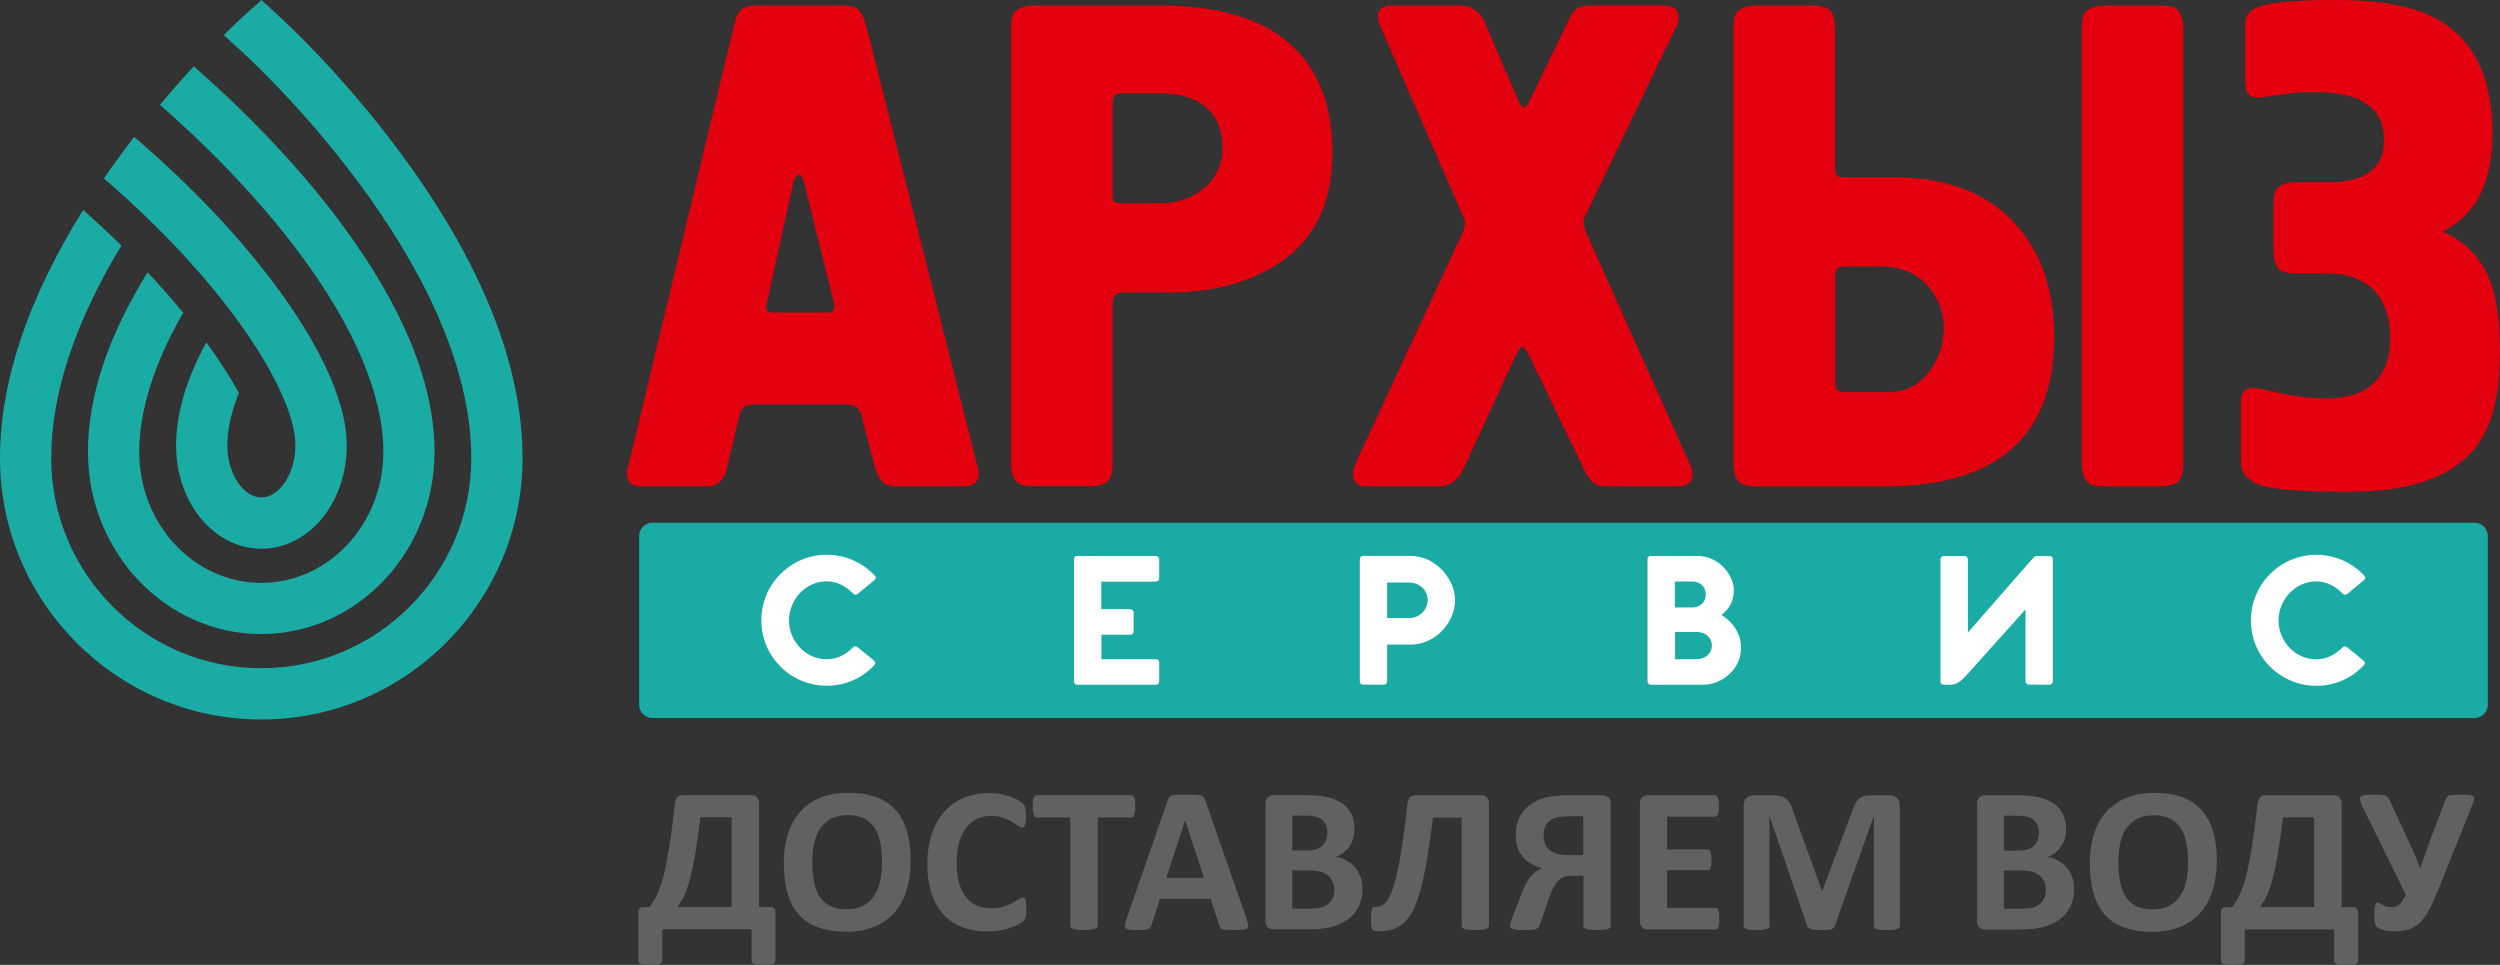 <?xml version="1.0" encoding="UTF-8"?> <svg xmlns="http://www.w3.org/2000/svg" id="_Слой_2" data-name="Слой 2" viewBox="0 0 444.8 171.67"><rect x="0" y="0" width="444.8" height="171.67" fill="#333333" stroke="none"/><defs><style> .cls-1, .cls-2, .cls-3, .cls-4 { fill-rule: evenodd; } .cls-1, .cls-2, .cls-3, .cls-4, .cls-5 { stroke-width: 0px; } .cls-1, .cls-5 { fill: #1aaba5; } .cls-2 { fill: #e3000f; } .cls-3 { fill: #fff; } .cls-4 { fill: #626160; } </style></defs><g id="_1" data-name="1"><path class="cls-5" d="m116.08,93h324.19c1.3,0,2.36,1.06,2.36,2.36v30.03c0,1.3-1.06,2.36-2.36,2.36H116.08c-1.3,0-2.36-1.06-2.36-2.36v-30.03c0-1.3,1.06-2.36,2.36-2.36Z"></path><path class="cls-3" d="m152.56,115.15c-.25-.23-.54-.23-.8.03-1.21,1.21-2.69,2.12-4.73,2.12-3.58,0-6.65-3.13-6.65-6.91s3.06-6.96,6.65-6.96c2.03,0,3.58.97,4.78,2.2.26.23.52.26.81.03l2.97-2.46c.29-.23.29-.55.03-.8-2.12-2.29-5.18-3.7-8.51-3.7-6.42,0-11.65,5.21-11.65,11.68s5.24,11.63,11.65,11.63c3.32,0,6.33-1.37,8.45-3.67.26-.26.23-.55-.06-.81l-2.95-2.41h0Zm53.09-11.68c.35,0,.6-.23.6-.57v-3.41c0-.32-.29-.57-.6-.57h-14c-.34,0-.57.26-.57.57v21.74c0,.34.26.6.6.6h13.97c.35,0,.6-.26.6-.6v-3.38c0-.32-.29-.57-.6-.57h-9.68v-4.35h5.13c.34,0,.6-.26.6-.6v-3.38c0-.32-.29-.57-.6-.57h-5.15v-4.89h9.71Zm36.86-4.56c-.34,0-.57.26-.57.57v21.74c0,.37.23.6.57.6h3.75c.32,0,.54-.26.54-.6v-6.53h4.13c4.61,0,7.96-4.07,7.96-7.94,0-3.61-3.35-7.85-7.96-7.85h-8.42Zm4.29,11.06v-6.33h3.84c2.12,0,3.38,1.55,3.38,3.12s-1.26,3.21-3.38,3.21h-3.84Zm59.48-.57c1.49-1.09,2.2-2.6,2.2-4.41,0-2.69-2.66-6.07-6.44-6.07h-8.34c-.34,0-.57.26-.57.57v21.74c0,.34.25.6.6.6h9.25c3.41,0,6.79-2.75,6.79-6.56,0-2.41-1.35-4.53-3.49-5.88h0Zm-8.28-1.32v-4.61h3.09c3.24,0,3.18,4.61,0,4.61h-3.09Zm.03,9.2v-4.84h3.78c3.72,0,3.67,4.84,0,4.84h-3.78Zm47.82-18.36c-.32,0-.6.26-.6.57v21.77c0,.32.23.57.57.57h1.21c1,0,1.92-.63,2.92-1.77l10.43-11.63v12.8c0,.32.29.57.6.57l3.67.03c.34,0,.6-.26.6-.6v-21.74c0-.32-.26-.57-.57-.57h-2.21c-.32,0-.51.12-.8.43l-11.54,13.18v-13.03c0-.32-.26-.57-.57-.57h-3.7Zm71.73,16.24c-.25-.23-.54-.23-.8.03-1.21,1.21-2.69,2.12-4.73,2.12-3.58,0-6.65-3.13-6.65-6.91s3.06-6.96,6.65-6.96c2.03,0,3.58.97,4.78,2.2.26.23.52.26.81.03l2.97-2.46c.29-.23.29-.55.03-.8-2.12-2.29-5.18-3.7-8.51-3.7-6.42,0-11.65,5.21-11.65,11.68s5.24,11.63,11.65,11.63c3.32,0,6.33-1.37,8.45-3.67.26-.26.23-.55-.06-.81l-2.95-2.41Z"></path><path class="cls-1" d="m49.75,51.8c-6.72-9.25-15.59-18.65-25.88-27.44-.66.86-1.33,1.74-2,2.65-1.18,1.59-2.3,3.17-3.39,4.74,22.18,19.08,34.08,38.33,34.08,47.52,0,4.92-2.83,9.24-6.06,9.24s-6.06-4.32-6.06-9.24c0-2.81.71-5.99,2.07-9.37-1.55-2.8-3.49-5.81-5.8-8.98-3.57,6.52-5.38,12.69-5.38,18.35,0,4.69,1.44,9.14,4.06,12.54,2.85,3.7,6.9,5.82,11.12,5.82s8.28-2.12,11.12-5.82c2.62-3.4,4.06-7.85,4.06-12.54,0-9.13-6.48-19.98-11.92-27.46Z"></path><path class="cls-1" d="m60.55,39.55c-8.73-11.69-18.86-21.44-26.07-27.75-1.85,2-3.88,4.3-6.02,6.85,6.87,6.01,16.51,15.28,24.79,26.36,9.79,13.1,14.96,25.34,14.96,35.39,0,12.85-9.74,23.3-21.72,23.3s-21.72-10.45-21.72-23.3c0-7.35,2.69-15.82,7.82-24.76-1.92-2.34-4.04-4.75-6.33-7.19-7.04,11.37-10.61,22.1-10.61,31.94,0,17.88,13.83,32.42,30.83,32.42s30.83-14.54,30.83-32.42c0-12.2-5.64-25.94-16.77-40.84Z"></path><path class="cls-1" d="m71.11,27.01C60.67,12.94,50.36,3.53,49.57,2.81c-1.06-.99-2.09-1.93-3.07-2.81l-.02.04-3.05,2.74c-.15.14-1.5,1.35-3.62,3.47,1.11.99,2.31,2.09,3.56,3.25l.06.06c.4.36,40.42,36.75,40.42,71.96,0,20.61-16.76,37.37-37.37,37.37-20.61,0-37.37-16.76-37.37-37.37,0-11.44,4.2-24.14,12.49-37.83-2.14-2.1-4.41-4.21-6.81-6.33C4.98,53.1,0,67.93,0,81.52c0,25.63,20.85,46.49,46.49,46.49s46.48-20.85,46.48-46.49c0-16.61-7.35-34.95-21.86-54.51Z"></path><path class="cls-2" d="m134.65.98h15.4c1.06,0,1.89.2,2.5.61.61.41,1.12,1.34,1.53,2.81l19.8,78.45c.16.49.24,1.02.24,1.59,0,1.39-.9,2.08-2.69,2.08h-11.98c-1.22,0-2.1-.33-2.63-.98s-.92-1.47-1.16-2.44l-2.44-9.29c-.33-1.22-1.14-1.83-2.44-1.83h-16.74c-1.38,0-2.2.61-2.44,1.83l-2.32,9.65c-.16.81-.51,1.53-1.04,2.14-.53.61-1.36.92-2.51.92h-11.85c-1.55,0-2.32-.77-2.32-2.32v-.73c.16-.33.24-.53.24-.61L130.62,4.4c.33-1.47.79-2.4,1.41-2.81.61-.41,1.49-.61,2.63-.61h0Zm2.69,54.62h10.14c.9,0,1.18-.61.86-1.83l-5.38-21.63c-.08-.33-.22-.59-.43-.79-.2-.2-.35-.35-.43-.43-.49.49-.77.9-.86,1.22l-4.77,21.63c-.33,1.22-.04,1.83.86,1.83h0ZM184.15.98h22.24c12.22,0,20.81,3.22,25.78,9.65,3.26,4.24,4.89,9.74,4.89,16.5,0,8.31-2.71,14.54-8.13,18.7-5.42,4.15-12.53,6.23-21.32,6.23h-7.82c-1.22,0-1.83.61-1.83,1.83v28.35c0,1.87-.35,3.05-1.04,3.54-.69.49-1.77.73-3.24.73h-9.53c-1.47,0-2.44-.16-2.93-.49-.9-.65-1.34-1.91-1.34-3.79V5.26c0-1.47.16-2.44.49-2.93.65-.9,1.91-1.34,3.79-1.34h0Zm15.15,35.19h7.09c3.1,0,5.72-.92,7.88-2.75,2.16-1.83,3.24-4.22,3.24-7.15,0-2.77-.77-4.97-2.32-6.6-1.96-2.04-4.93-3.06-8.92-3.06h-6.72c-1.06,0-1.59.53-1.59,1.59v16.74c0,.81.45,1.22,1.34,1.22h0ZM247.69.98h12.1c.81,0,1.63.22,2.44.67.81.45,1.47,1.24,1.96,2.38l5.99,13.93c.41.81.73,1.22.98,1.22.57-.49.86-.81.86-.98l7.33-15.15c.24-.49.49-.86.73-1.1.65-.65,1.63-.98,2.93-.98h12.95c1.79,0,2.69.73,2.69,2.2,0,.57-.16,1.14-.49,1.71l-16.25,33.85c-.16.33-.2.73-.12,1.22.08.49.24,1.02.49,1.59l18.33,40.94c.33.65.49,1.3.49,1.96,0,1.39-.81,2.08-2.44,2.08h-12.46c-1.14,0-1.91-.12-2.32-.37-.81-.49-1.55-1.47-2.2-2.93l-9.9-20.53c-.41-.65-.69-.98-.86-.98-.33.08-.69.49-1.1,1.22l-9.16,19.92c-.49,1.06-.94,1.79-1.34,2.2-.9.98-1.96,1.47-3.18,1.47h-13.08c-1.55,0-2.32-.73-2.32-2.2,0-.49.16-1.14.49-1.96l18.82-40.57c.41-.81.61-1.51.61-2.08,0-.33-.08-.65-.24-.98-.16-.33-.29-.61-.37-.86l-14.54-33.36c-.24-.49-.37-.98-.37-1.47,0-1.38.86-2.08,2.57-2.08h0Zm60.73,81.26V5.26c0-1.47.16-2.44.49-2.93.65-.9,1.91-1.34,3.79-1.34h9.53c1.87,0,3.05.35,3.54,1.04.49.69.73,1.77.73,3.24v24.81c0,.98.49,1.47,1.47,1.47h9.04c9.04,0,16.05,2.57,21.02,7.7,4.97,5.13,7.45,12.06,7.45,20.77,0,10.43-3.54,17.8-10.63,22.12-4.89,2.93-11.36,4.4-19.43,4.4h-22.73c-1.87,0-3.05-.35-3.54-1.04-.49-.69-.73-1.77-.73-3.24h0Zm18.09-33.12v18.94c0,1.14.53,1.71,1.59,1.71h7.94c2.85,0,5.19-1.14,7.03-3.44,1.83-2.3,2.75-4.95,2.75-7.98s-1.02-5.62-3.06-7.74c-2.04-2.14-4.77-3.2-8.19-3.2h-6.35c-1.14,0-1.71.57-1.71,1.71h0Zm43.87,33.12V5.26c0-1.47.16-2.44.49-2.93.65-.9,1.91-1.34,3.79-1.34h9.53c1.47,0,2.44.16,2.93.49.9.65,1.34,1.91,1.34,3.79v76.99c0,1.87-.35,3.05-1.04,3.54-.69.49-1.77.73-3.24.73h-9.53c-1.47,0-2.44-.16-2.93-.49-.9-.65-1.34-1.91-1.34-3.79h0Zm29.08-68.19V4.28c0-1.47.77-2.48,2.32-3.05C403.98.41,408.63,0,415.71,0c7.9,0,13.89,1.14,17.96,3.42,6.52,3.67,9.78,10.43,9.78,20.29,0,5.3-1.06,9.49-3.18,12.59-1.47,2.12-3.38,3.75-5.74,4.89,4.32,1.79,7.25,5.01,8.8,9.65.98,2.93,1.47,6.88,1.47,11.85,0,7.33-1.34,12.83-4.03,16.5-4.07,5.54-11.65,8.31-22.73,8.31-8.39,0-13.71-.41-15.95-1.22-2.24-.81-3.36-2.16-3.36-4.03v-10.88c0-1.55.69-2.32,2.08-2.32.57,0,1.3.1,2.2.31.9.2,1.93.43,3.12.67,1.18.24,2.42.45,3.73.61,1.3.16,2.73.24,4.28.24,4.4,0,7.54-1.38,9.41-4.15,1.14-1.71,1.71-3.83,1.71-6.35,0-4.73-1.43-8.02-4.28-9.9-1.87-1.22-4.15-1.83-6.84-1.83h-5.38c-1.47,0-2.44-.16-2.93-.49-.9-.65-1.34-1.91-1.34-3.79v-7.7c0-1.47.16-2.44.49-2.93.65-.9,1.91-1.34,3.79-1.34h6.23c2.77,0,4.99-.61,6.66-1.83,1.67-1.22,2.5-3.1,2.5-5.62s-.73-4.36-2.2-5.74c-1.96-1.87-5.21-2.81-9.78-2.81-1.38,0-2.46.02-3.24.06-.77.04-1.89.18-3.36.43l-3.67.49c-.9,0-1.53-.2-1.89-.61-.37-.41-.55-1.3-.55-2.69Z"></path><path class="cls-4" d="m137.95,170.97c0,.12-.03.23-.09.31-.06.09-.17.16-.33.21-.16.06-.38.1-.64.13-.27.03-.62.04-1.05.04s-.76-.01-1.02-.04c-.26-.03-.48-.08-.64-.13-.17-.06-.28-.13-.35-.21-.07-.09-.1-.2-.1-.32v-5.61h-15.9v5.61c0,.12-.03.23-.1.32-.07.08-.18.15-.35.21-.16.06-.38.1-.65.13-.27.03-.62.04-1.03.04s-.77-.01-1.04-.04c-.27-.03-.49-.08-.65-.13-.16-.06-.28-.13-.34-.21-.06-.08-.09-.19-.09-.31v-8.58c-.02-.35.04-.61.2-.76.15-.16.38-.23.69-.23h1.11c.3-.42.57-.85.84-1.29.26-.44.52-.97.77-1.57.25-.61.48-1.33.73-2.18.24-.84.47-1.87.7-3.09.24-1.22.47-2.66.71-4.33.24-1.66.49-3.62.75-5.87.08-.55.21-.96.42-1.21.21-.25.54-.38.96-.38h12.2c.43,0,.77.13,1.01.38.25.25.37.64.37,1.15v18.38h2.03c.33,0,.57.09.7.26.13.18.2.43.2.75v8.56h0Zm-7.77-25.56h-5.57c-.22,1.86-.44,3.51-.66,4.92-.21,1.42-.43,2.66-.65,3.73-.22,1.07-.43,1.99-.66,2.76-.22.77-.45,1.44-.68,2.01-.23.56-.47,1.05-.71,1.45-.25.4-.5.77-.76,1.1h9.69v-15.98h0Zm31.85,7.73c0,1.98-.25,3.75-.74,5.31-.49,1.56-1.22,2.89-2.2,3.97-.97,1.09-2.17,1.92-3.6,2.49-1.44.57-3.09.86-4.97.86s-3.48-.25-4.85-.73c-1.38-.48-2.54-1.22-3.46-2.22-.92-.99-1.61-2.26-2.07-3.8-.46-1.54-.69-3.36-.69-5.46,0-1.93.25-3.66.74-5.21.49-1.54,1.22-2.85,2.2-3.94.97-1.08,2.17-1.91,3.6-2.49,1.44-.58,3.1-.87,4.99-.87s3.4.24,4.79.72c1.38.48,2.54,1.22,3.46,2.22.93.99,1.63,2.25,2.1,3.77.47,1.52.71,3.31.71,5.38h0Zm-5.1.25c0-1.25-.1-2.39-.3-3.42-.2-1.03-.53-1.91-1-2.64-.47-.73-1.1-1.3-1.89-1.7-.79-.4-1.77-.6-2.95-.6s-2.18.23-2.98.67c-.8.45-1.45,1.05-1.94,1.8-.49.75-.84,1.62-1.04,2.63-.2,1.01-.3,2.07-.3,3.19,0,1.3.1,2.47.3,3.51.19,1.04.53,1.93.99,2.67.47.74,1.09,1.3,1.88,1.69.79.38,1.78.58,2.97.58s2.18-.22,2.98-.67c.8-.44,1.45-1.05,1.94-1.81.49-.76.84-1.65,1.04-2.66.2-1.01.3-2.1.3-3.24h0Zm25.7,8.36c0,.31,0,.57-.02.79-.02.21-.05.4-.09.55-.03.16-.08.29-.14.4-.06.11-.16.23-.3.37-.13.14-.4.32-.78.54-.39.21-.86.43-1.42.63-.56.2-1.2.37-1.91.5-.72.13-1.5.2-2.34.2-1.63,0-3.1-.25-4.42-.76-1.32-.5-2.44-1.26-3.36-2.26-.93-1-1.63-2.25-2.12-3.75-.49-1.5-.74-3.24-.74-5.23s.27-3.83.81-5.4c.54-1.57,1.3-2.9,2.27-3.97.97-1.07,2.13-1.88,3.49-2.43,1.35-.55,2.85-.83,4.49-.83.66,0,1.3.06,1.91.17.62.11,1.18.25,1.71.43.52.18.99.38,1.41.62.42.24.71.44.87.6.16.17.28.31.34.42.06.11.11.25.14.42.04.18.07.38.09.61.02.23.03.52.03.86,0,.37-.01.68-.04.94-.03.26-.07.47-.13.62-.06.16-.14.28-.22.35-.09.08-.19.11-.3.11-.18,0-.42-.11-.7-.32-.28-.21-.65-.45-1.1-.72-.45-.26-.98-.5-1.61-.72-.62-.21-1.35-.32-2.22-.32-.94,0-1.79.19-2.53.58-.74.39-1.37.94-1.9,1.66-.52.72-.92,1.59-1.19,2.61-.27,1.01-.4,2.17-.4,3.44,0,1.4.14,2.61.43,3.64.29,1.02.7,1.87,1.23,2.53.53.66,1.18,1.16,1.93,1.48.76.33,1.61.49,2.55.49.86,0,1.6-.1,2.23-.3.62-.2,1.16-.43,1.61-.67.45-.25.82-.47,1.11-.66.29-.19.51-.3.67-.3.12,0,.22.03.29.08.08.05.14.14.19.3.04.14.08.35.11.62.03.27.04.62.04,1.07h0Zm19.36-18.28c0,.36-.01.66-.04.92-.03.25-.08.45-.14.6-.06.16-.14.27-.23.34-.09.08-.2.11-.3.11h-5.97v19.25c0,.12-.04.23-.12.33-.08.09-.21.18-.4.24-.18.06-.43.11-.75.15-.31.04-.71.06-1.17.06s-.86-.02-1.17-.06-.57-.09-.75-.15c-.18-.06-.31-.14-.4-.24-.08-.1-.12-.21-.12-.33v-19.25h-5.97c-.12,0-.23-.04-.31-.11-.08-.07-.16-.18-.22-.34-.06-.15-.11-.35-.14-.6-.03-.26-.04-.56-.04-.92s.01-.68.04-.94c.03-.26.08-.47.14-.62.06-.16.14-.26.22-.33.09-.07.19-.1.31-.1h16.81c.11,0,.21.03.3.1.09.07.17.18.23.33.06.15.11.36.14.62.03.26.04.57.04.94h0Zm19.83,20.08l-7.38-21.17c-.07-.23-.16-.42-.26-.55-.11-.13-.28-.23-.52-.3-.24-.07-.57-.11-1.01-.13-.43-.02-1.01-.03-1.73-.03-.63,0-1.13,0-1.51.03-.38.02-.68.06-.9.13-.21.07-.37.16-.47.3-.1.13-.19.3-.26.5l-7.35,21.19c-.14.43-.24.77-.28,1.03-.04.26,0,.46.13.6.12.14.34.23.66.26.32.04.76.06,1.33.06.53,0,.96-.01,1.28-.04.33-.02.58-.07.76-.14.18-.07.31-.16.38-.28.08-.11.14-.26.19-.43l1.5-4.67h9l1.57,4.8c.04.16.11.29.18.38.08.1.2.18.38.23.19.06.45.09.81.11.35.02.84.03,1.47.03s1.08-.01,1.42-.04c.35-.03.59-.11.72-.24.13-.13.18-.33.14-.59-.04-.26-.13-.61-.28-1.05h0Zm-10.96-17.53l3.36,10.16h-6.7l3.32-10.16h.02Zm31.56,12.17c0,.85-.12,1.62-.35,2.31-.23.69-.55,1.3-.96,1.83-.42.53-.91.98-1.47,1.37-.57.38-1.2.69-1.89.94-.69.25-1.42.43-2.2.54-.78.12-1.65.18-2.61.18h-6.34c-.4,0-.74-.12-1.02-.36-.28-.24-.42-.63-.42-1.17v-20.82c0-.54.14-.93.42-1.17.28-.24.62-.36,1.02-.36h5.98c1.46,0,2.69.13,3.71.37,1.01.25,1.86.62,2.56,1.11.7.5,1.23,1.13,1.59,1.89.37.76.55,1.66.55,2.69,0,.58-.08,1.12-.22,1.63-.15.51-.37.98-.64,1.39-.28.42-.63.79-1.05,1.11-.41.32-.87.58-1.4.77.67.13,1.3.34,1.88.65.57.31,1.07.7,1.49,1.19.43.48.76,1.06,1.01,1.71.25.66.37,1.39.37,2.2h0Zm-6.27-10.06c0-.48-.08-.91-.22-1.29-.14-.38-.37-.7-.66-.95-.3-.25-.67-.44-1.11-.58-.45-.13-1.05-.2-1.79-.2h-2.44v6.2h2.7c.7,0,1.26-.08,1.67-.25.42-.16.76-.39,1.04-.68.28-.29.48-.63.62-1.01.13-.39.2-.79.2-1.23h0Zm1.25,10.24c0-.55-.09-1.05-.28-1.49-.18-.43-.45-.8-.81-1.1-.35-.3-.81-.52-1.36-.69-.55-.16-1.27-.24-2.16-.24h-2.87v6.8h3.5c.67,0,1.24-.07,1.71-.21.46-.14.86-.35,1.2-.63.33-.28.6-.62.79-1.03.19-.41.28-.88.28-1.41h0Zm27.48,6.37c0,.12-.04.23-.11.32-.07.09-.2.17-.38.23-.18.06-.43.11-.75.14-.32.03-.71.04-1.17.04s-.88-.01-1.18-.04c-.3-.03-.55-.08-.74-.14-.18-.06-.31-.14-.38-.23-.08-.09-.11-.2-.11-.32v-19.29h-5.1c-.35,2.82-.7,5.28-1.06,7.39-.35,2.1-.74,3.91-1.15,5.41-.4,1.51-.86,2.74-1.34,3.7-.48.96-1.05,1.73-1.66,2.29-.62.56-1.33.94-2.12,1.15-.78.21-1.67.31-2.67.31-.19,0-.35-.03-.48-.08-.13-.04-.24-.14-.32-.28-.08-.13-.14-.32-.18-.57s-.06-.56-.06-.94c0-.53.01-.96.04-1.28.03-.32.07-.57.13-.75.06-.18.14-.3.25-.36.09-.06.21-.09.35-.09.38,0,.75-.08,1.1-.23.35-.15.69-.45,1.02-.91.33-.45.64-1.1.94-1.92.3-.83.6-1.91.89-3.26.29-1.35.58-2.99.87-4.93.29-1.94.59-4.24.88-6.91.08-.63.22-1.07.44-1.32.22-.25.55-.38.98-.38h11.71c.45,0,.79.13,1.03.38.24.25.36.64.36,1.15v21.72h0Zm21.68,0c0,.12-.04.23-.11.32-.07.09-.19.17-.38.23-.18.06-.42.11-.74.14-.31.03-.71.04-1.17.04s-.87-.01-1.18-.04c-.31-.03-.55-.08-.74-.14-.19-.06-.33-.14-.4-.23-.08-.09-.11-.2-.11-.32v-8.93h-1.79c-.74,0-1.3.08-1.69.22-.39.15-.74.38-1.04.69-.3.3-.57.69-.81,1.15-.23.46-.46,1.01-.68,1.63l-1.81,5.17c-.06.14-.14.27-.24.38-.1.11-.25.19-.45.26-.2.07-.47.11-.8.14-.33.03-.76.04-1.27.04-.57,0-1.01-.02-1.33-.06-.33-.04-.57-.09-.75-.16-.17-.07-.28-.14-.33-.23-.05-.09-.08-.18-.08-.28,0-.13.02-.28.06-.45.04-.18.13-.45.27-.81l1.79-4.69c.23-.61.47-1.15.72-1.61.25-.45.52-.86.82-1.23.3-.36.62-.67.96-.91.34-.25.71-.44,1.11-.59-.76-.21-1.44-.48-2.02-.82-.59-.34-1.08-.75-1.48-1.23-.4-.48-.7-1.05-.91-1.68-.2-.63-.3-1.34-.3-2.13,0-1.08.19-2.07.56-2.94.38-.88.94-1.63,1.67-2.24.74-.62,1.66-1.1,2.76-1.43,1.1-.34,2.64-.51,4.61-.51h5.86c.4,0,.73.12,1.01.36.28.24.42.63.42,1.17v21.72h0Zm-4.84-19.51h-2.51c-1.05,0-1.83.08-2.36.24-.52.16-.94.39-1.27.69-.33.3-.57.66-.72,1.09-.15.42-.22.89-.22,1.41s.08.96.24,1.39c.16.42.41.79.74,1.1.33.31.76.56,1.28.73.52.17,1.27.26,2.23.26h2.57v-6.91h0Zm24.18,18.23c0,.36-.01.65-.04.9-.03.24-.08.43-.14.58-.06.15-.14.26-.23.33-.09.07-.2.1-.3.1h-11.98c-.4,0-.74-.12-1.02-.36-.28-.24-.42-.63-.42-1.17v-20.82c0-.54.14-.93.42-1.17.28-.24.62-.36,1.02-.36h11.92c.11,0,.21.03.3.09.08.06.16.17.22.32.06.16.11.35.14.59.03.25.04.55.04.92,0,.35-.01.64-.04.88-.03.24-.08.43-.14.58-.06.15-.14.26-.22.33-.09.07-.19.1-.3.1h-8.52v5.82h7.18c.11,0,.21.03.3.1.09.07.17.17.23.31.06.14.11.33.14.57.03.24.04.53.04.87,0,.36-.01.65-.04.89-.03.23-.08.42-.14.56-.06.14-.14.25-.23.3-.09.06-.19.09-.3.09h-7.18v6.72h8.58c.11,0,.21.03.3.1.09.07.17.18.23.33.06.14.11.34.14.58.03.25.04.54.04.9h0Zm32.11,1.25c0,.12-.03.23-.1.33-.07.09-.19.18-.37.24-.18.06-.42.11-.71.15-.3.04-.67.06-1.13.06s-.82-.02-1.11-.06c-.3-.04-.53-.09-.71-.15-.17-.06-.3-.14-.37-.24-.08-.1-.11-.21-.11-.33v-19.44h-.04l-6.89,19.42c-.05.16-.13.29-.24.4-.11.11-.26.19-.45.25-.19.06-.43.1-.72.12-.3.02-.66.03-1.07.03s-.77-.01-1.07-.04c-.3-.03-.54-.08-.73-.15-.19-.07-.34-.15-.45-.25-.11-.1-.18-.22-.22-.35l-6.66-19.42h-.04v19.44c0,.12-.03.23-.1.33-.07.09-.2.18-.38.24-.19.06-.43.11-.72.15-.29.04-.66.06-1.11.06s-.82-.02-1.11-.06c-.3-.04-.54-.09-.71-.15-.18-.06-.3-.14-.37-.24-.07-.1-.1-.21-.1-.33v-21.28c0-.63.16-1.11.5-1.44.33-.33.77-.5,1.34-.5h3.17c.57,0,1.06.04,1.46.14.41.09.76.25,1.06.46.29.21.54.5.74.85.2.35.37.79.52,1.3l5.14,14.22h.08l5.33-14.19c.16-.52.33-.95.52-1.31.2-.35.42-.64.67-.86.25-.22.55-.38.89-.47.35-.09.75-.14,1.2-.14h3.27c.33,0,.62.04.86.13.24.08.44.21.59.38.16.16.27.37.35.6.08.24.12.52.12.82v21.28h0Zm31.02-6.5c0,.85-.12,1.62-.35,2.31-.23.69-.55,1.3-.96,1.83-.42.53-.91.98-1.47,1.37-.57.38-1.2.69-1.89.94-.69.25-1.42.43-2.2.54-.78.12-1.65.18-2.61.18h-6.34c-.4,0-.74-.12-1.02-.36-.28-.24-.42-.63-.42-1.17v-20.82c0-.54.14-.93.42-1.17.28-.24.62-.36,1.02-.36h5.98c1.46,0,2.69.13,3.71.37,1.01.25,1.86.62,2.56,1.11.7.5,1.23,1.13,1.59,1.89.37.76.55,1.66.55,2.69,0,.58-.08,1.12-.22,1.63-.14.51-.37.98-.64,1.39-.28.42-.63.79-1.05,1.11-.41.32-.88.58-1.4.77.67.13,1.3.34,1.88.65.57.31,1.07.7,1.49,1.19.43.48.76,1.06,1.01,1.71.25.66.37,1.39.37,2.2h0Zm-6.27-10.06c0-.48-.08-.91-.22-1.29-.14-.38-.37-.7-.66-.95-.3-.25-.67-.44-1.11-.58-.45-.13-1.05-.2-1.79-.2h-2.44v6.2h2.7c.7,0,1.26-.08,1.67-.25.42-.16.76-.39,1.04-.68.28-.29.48-.63.62-1.01.13-.39.2-.79.2-1.23h0Zm1.25,10.24c0-.55-.09-1.05-.28-1.49-.18-.43-.45-.8-.81-1.1-.35-.3-.81-.52-1.36-.69-.55-.16-1.27-.24-2.16-.24h-2.87v6.8h3.5c.67,0,1.24-.07,1.71-.21.46-.14.86-.35,1.2-.63.33-.28.6-.62.79-1.03.19-.41.28-.88.28-1.41h0Zm30.39-5.23c0,1.98-.25,3.75-.74,5.31-.49,1.56-1.22,2.89-2.2,3.97-.97,1.09-2.17,1.92-3.6,2.49-1.44.57-3.09.86-4.97.86s-3.48-.25-4.85-.73c-1.38-.48-2.54-1.22-3.46-2.22-.92-.99-1.61-2.26-2.07-3.8-.46-1.54-.69-3.36-.69-5.46,0-1.93.25-3.66.74-5.21.49-1.54,1.22-2.85,2.2-3.94.97-1.08,2.17-1.91,3.6-2.49,1.44-.58,3.1-.87,4.99-.87s3.4.24,4.79.72c1.38.48,2.54,1.22,3.46,2.22.93.99,1.63,2.25,2.1,3.77.47,1.52.71,3.31.71,5.38h0Zm-5.1.25c0-1.25-.1-2.39-.3-3.42-.2-1.03-.53-1.91-1-2.64-.47-.73-1.1-1.3-1.89-1.7-.79-.4-1.77-.6-2.95-.6s-2.18.23-2.98.67c-.8.45-1.45,1.05-1.94,1.8-.49.75-.84,1.62-1.04,2.63-.2,1.01-.3,2.07-.3,3.19,0,1.3.1,2.47.3,3.51.19,1.04.53,1.93.99,2.67.47.74,1.09,1.3,1.88,1.69.79.38,1.78.58,2.97.58s2.18-.22,2.98-.67c.8-.44,1.45-1.05,1.94-1.81.49-.76.84-1.65,1.04-2.66.2-1.01.3-2.1.3-3.24h0Zm30.22,17.58c0,.12-.03.23-.09.31-.06.09-.17.16-.33.21-.16.06-.38.1-.64.13-.27.03-.62.04-1.05.04s-.76-.01-1.02-.04c-.26-.03-.48-.08-.64-.13-.17-.06-.28-.13-.35-.21-.07-.09-.1-.2-.1-.32v-5.61h-15.9v5.61c0,.12-.03.23-.1.32-.07.08-.18.15-.35.21-.16.06-.38.1-.65.13-.27.03-.62.04-1.03.04s-.77-.01-1.04-.04c-.27-.03-.49-.08-.65-.13-.16-.06-.28-.13-.34-.21-.06-.08-.09-.19-.09-.31v-8.58c-.02-.35.04-.61.2-.76.15-.16.38-.23.69-.23h1.11c.3-.42.57-.85.84-1.29.26-.44.52-.97.77-1.57.25-.61.49-1.33.73-2.18.24-.84.47-1.87.71-3.09.24-1.22.47-2.66.71-4.33.24-1.66.49-3.62.75-5.87.08-.55.21-.96.42-1.21.21-.25.54-.38.96-.38h12.2c.43,0,.77.13,1.01.38.25.25.37.64.37,1.15v18.38h2.03c.33,0,.57.09.71.26.13.18.2.43.2.75v8.56h0Zm-7.77-25.56h-5.57c-.22,1.86-.44,3.51-.66,4.92-.21,1.42-.43,2.66-.65,3.73-.22,1.07-.43,1.99-.66,2.76-.22.77-.45,1.44-.68,2.01-.23.56-.47,1.05-.71,1.45-.25.4-.5.77-.76,1.1h9.69v-15.98h0Zm21.86,13.35c-.54,1.37-1.07,2.51-1.59,3.41-.52.9-1.08,1.61-1.67,2.13-.6.52-1.25.88-1.95,1.09-.71.2-1.51.3-2.42.3-.33,0-.65-.02-.98-.06-.32-.04-.62-.1-.9-.18-.28-.08-.53-.16-.74-.26-.21-.1-.36-.2-.46-.28-.1-.09-.18-.18-.23-.29-.05-.1-.1-.24-.13-.42-.04-.17-.07-.39-.09-.66-.02-.26-.02-.6-.02-.99,0-.72.05-1.22.16-1.52.1-.3.26-.45.48-.45.11,0,.23.04.37.13.14.08.3.18.49.27.19.1.41.19.66.27.25.08.55.12.89.12.26,0,.5-.03.72-.08.22-.06.43-.16.62-.32.2-.16.39-.38.59-.67.2-.28.41-.66.63-1.13l-7.85-15.99c-.17-.38-.27-.69-.3-.93-.03-.24.03-.43.17-.56.15-.14.4-.23.75-.27.35-.04.82-.06,1.42-.06s1.04.01,1.38.04c.35.02.62.08.83.16.21.08.37.2.48.35.11.16.22.36.33.6l3.34,7.23c.37.77.72,1.55,1.05,2.32.33.77.65,1.54.96,2.33h.06c.25-.82.51-1.62.79-2.41.28-.78.58-1.6.91-2.46l2.76-7.34c.06-.17.14-.31.24-.42.1-.11.25-.19.44-.25.19-.06.47-.1.81-.12.34-.02.79-.03,1.34-.03s1.01.02,1.34.06c.33.04.57.11.72.21.15.11.21.25.2.43-.01.19-.07.43-.18.72l-6.4,15.97Z"></path></g></svg> 